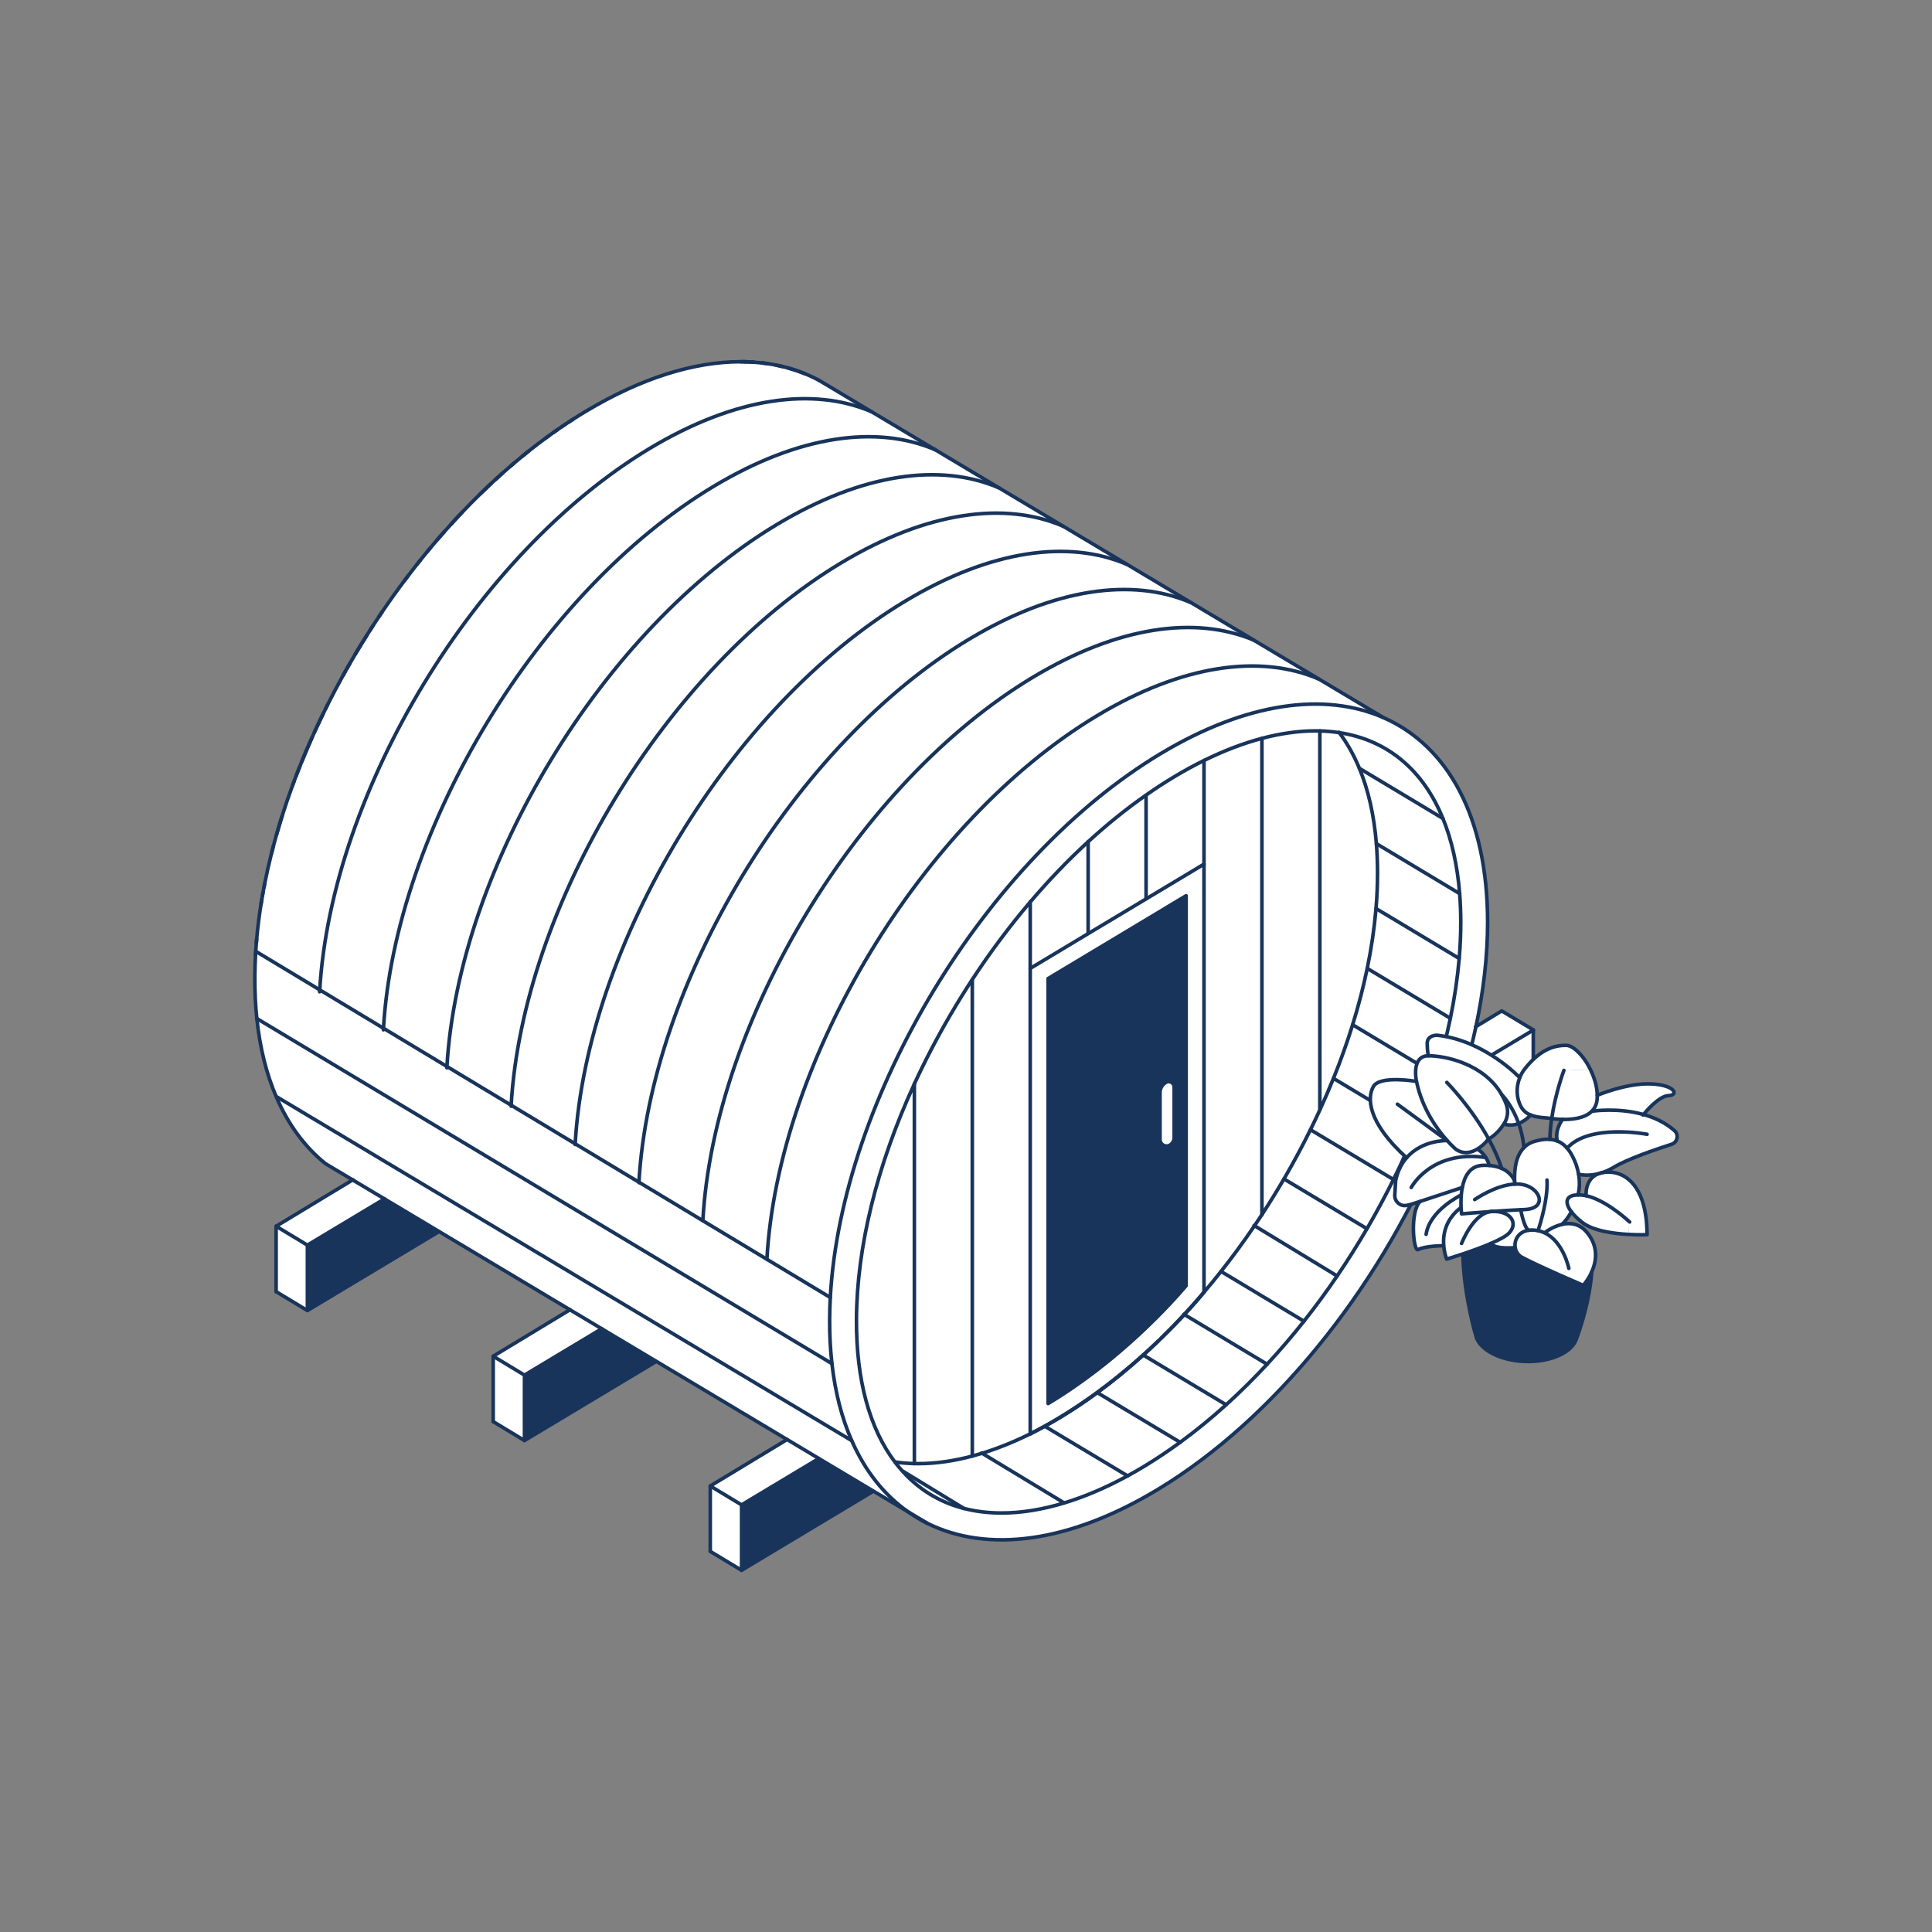 <svg viewBox="0 0 1080 1080" xmlns="http://www.w3.org/2000/svg" id="Layer_1"><rect x="0" y="0" width="1080" height="1080" fill="#808080" stroke="none"/><defs><style>.cls-1{fill:none;stroke:#18345b;stroke-linecap:round;stroke-linejoin:round;stroke-width:2px;}.cls-2{fill:#fff;}.cls-2,.cls-3{stroke-width:0px;}.cls-3{fill:#18345b;}</style></defs><polygon points="397.05 830.68 397.05 867.24 414.54 877.8 414.54 841.24 397.05 830.68" class="cls-2"></polygon><path d="M397.05,830.68l17.49,10.56,43.19-25.91v-.02c-5.64-3.39-11.58-6.94-17.74-10.62l-42.94,25.99Z" class="cls-2"></path><polygon points="154.35 685.48 154.35 722.04 171.84 732.6 171.84 696.04 154.35 685.48" class="cls-2"></polygon><path d="M154.35,685.48l17.49,10.56,43.09-25.85c-6.87-4.1-12.86-7.68-17.78-10.62l-42.8,25.91Z" class="cls-2"></path><polygon points="275.7 758.14 275.7 794.69 293.19 805.26 293.19 768.7 275.7 758.14" class="cls-2"></polygon><path d="M275.7,758.14l17.49,10.56,43.19-25.92c-5.96-3.57-11.89-7.11-17.77-10.62l-42.91,25.98Z" class="cls-2"></path><path d="M285.74,617.82l-35.9-21.63-35.48-21.38-35.62-21.46-35.78-21.56c-.03.38-.05.76-.07,1.15-.27,4.52-.41,9.01-.43,13.46-.03,8.02.34,15.68,1.11,22.97l321.47,192.89h.01c-.88-7.75-1.32-15.92-1.28-24.5.02-4.12.14-8.27.37-12.45l-35.48-21.38-35.79-21.56-35.7-21.51-35.64-21.47-35.79-21.57Z" class="cls-2"></path><path d="M465.04,762.26l-321.47-192.89c1.72,16.4,5.39,30.96,10.78,43.54l321.75,192.39h.01c-5.47-12.43-9.23-26.82-11.06-43.04h-.01Z" class="cls-2"></path><path d="M197.15,659.57c4.92,2.94,10.91,6.52,17.78,10.62,8.84,5.28,19.13,11.43,30.48,18.21,21.51,12.86,46.82,27.99,73.2,43.76,5.88,3.51,11.81,7.05,17.77,10.62,10.13,6.05,20.33,12.14,30.44,18.18,25.73,15.38,50.93,30.44,73.17,43.73,6.16,3.68,12.1,7.23,17.75,10.62,11.43,6.82,21.72,12.97,30.44,18.18,7.78,4.65,14.31,8.56,19.29,11.53-13.21-9.32-23.88-22.68-31.36-39.73h-.01s-321.75-192.38-321.75-192.38c6.7,15.67,16.05,28.27,27.57,37.56.57.34,6.05,3.62,15.23,9.1Z" class="cls-2"></path><path d="M321.53,639.39l35.64,21.47c6.31-111.47,86.86-244.93,184.6-303.57,47.88-28.73,91.39-34.4,123.95-20.44h.01s-35.66-21.32-35.66-21.32h0c-32.56-13.95-76.08-8.28-123.95,20.45-97.7,58.61-178.21,191.97-184.59,303.41Z" class="cls-2"></path><path d="M285.74,617.82l35.79,21.57c6.38-111.44,86.89-244.8,184.59-303.41,47.87-28.73,91.39-34.4,123.95-20.44h0s-35.8-21.4-35.8-21.4c-32.56-13.96-76.08-8.29-123.95,20.43-97.65,58.59-178.14,191.85-184.58,303.25Z" class="cls-2"></path><path d="M357.17,660.86l35.7,21.51.03-.06c6.21-111.51,86.8-245.11,184.61-303.8,47.51-28.5,90.73-34.31,123.21-20.75l-34.99-20.92h-.01c-32.56-13.95-76.07-8.28-123.95,20.45-97.74,58.64-178.29,192.1-184.6,303.57Z" class="cls-2"></path><path d="M392.9,682.31l-.03.06,35.79,21.56.05-.09c6.21-111.52,86.81-245.12,184.61-303.8,47.88-28.73,91.4-34.4,123.95-20.44l-2.15-1.29-34.4-20.55c-32.48-13.56-75.7-7.75-123.21,20.75-97.81,58.69-178.4,192.29-184.61,303.8Z" class="cls-2"></path><path d="M428.71,703.84l-.05.09,35.48,21.38c6.11-111.56,86.75-245.28,184.62-304,48.15-28.89,91.89-34.46,124.5-20.19h0s-35.99-21.52-35.99-21.52c-32.55-13.96-76.07-8.29-123.95,20.44-97.8,58.68-178.4,192.28-184.61,303.8Z" class="cls-2"></path><path d="M143.28,527.41c-.13,1.46-.23,2.92-.32,4.38l35.78,21.56c6.65-111.29,87.04-244.24,184.54-302.74,47.88-28.72,91.39-34.39,123.95-20.44l-29.5-17.63c-2.06-1.1-4.17-2.11-6.33-3.04-.49-.21-.99-.41-1.48-.61-.28-.12-.57-.23-.86-.34-.1-.05-.21-.09-.32-.12-.53-.22-1.07-.43-1.62-.62-.56-.21-1.12-.41-1.69-.6l-.9-.3c-.45-.16-.91-.3-1.38-.44-.27-.09-.54-.17-.81-.25-.61-.19-1.23-.37-1.85-.54-.86-.24-1.73-.47-2.6-.68-.6-.15-1.21-.29-1.83-.43-.09-.02-.18-.04-.28-.06-.62-.14-1.24-.27-1.87-.39-1.66-.34-3.34-.63-5.04-.87-.51-.08-1.02-.14-1.54-.21-.12-.02-.24-.03-.37-.04-.35-.05-.71-.09-1.07-.13-1.52-.18-3.07-.32-4.62-.42-.72-.05-1.45-.09-2.18-.12-.82-.04-1.65-.07-2.48-.09h-.09c-.81-.02-1.64-.03-2.46-.03-25.77-.01-55.25,8.92-86.61,27.73-2.38,1.43-4.75,2.9-7.11,4.42-.78.5-1.57,1.01-2.35,1.53-.64.42-1.28.84-1.92,1.27-.75.5-1.5,1.01-2.25,1.52s-1.5,1.02-2.25,1.55c-.69.47-1.37.95-2.05,1.44-.81.56-1.61,1.14-2.42,1.73-.59.42-1.18.85-1.76,1.28-3.2,2.34-6.37,4.76-9.52,7.26-.65.52-1.3,1.04-1.95,1.57-.63.5-1.25,1-1.87,1.51-1.55,1.27-3.09,2.55-4.63,3.86l-2.01,1.71c-1.47,1.27-2.94,2.55-4.4,3.86-.71.63-1.42,1.26-2.12,1.9-.71.64-1.41,1.28-2.11,1.92s-1.4,1.29-2.1,1.95c-.7.65-1.4,1.3-2.09,1.96-1.38,1.31-2.76,2.64-4.13,3.97-3.45,3.37-6.85,6.82-10.19,10.34-.67.7-1.34,1.41-2,2.12-.67.71-1.33,1.42-1.99,2.14s-1.32,1.43-1.98,2.16c-1.32,1.44-2.63,2.9-3.93,4.37-.64.73-1.29,1.47-1.93,2.2-.65.74-1.29,1.48-1.93,2.23-1.29,1.49-2.56,2.99-3.82,4.5l-1.77,2.13c-1.3,1.58-2.6,3.16-3.88,4.76-.61.76-1.22,1.53-1.83,2.3-1.69,2.14-3.37,4.3-5.02,6.47-.63.82-1.25,1.65-1.87,2.47-4.34,5.77-8.55,11.67-12.62,17.67l-1.74,2.58c-1.15,1.72-2.3,3.45-3.42,5.19-.57.87-1.13,1.75-1.69,2.62s-1.12,1.75-1.67,2.63c-1.11,1.75-2.2,3.51-3.29,5.28-.54.89-1.08,1.77-1.61,2.66-.54.89-1.07,1.78-1.6,2.67-1.06,1.78-2.11,3.57-3.14,5.37-.52.9-1.03,1.8-1.54,2.7-.28.49-.56.98-.84,1.48-.44.78-.88,1.56-1.31,2.34-3,5.42-5.89,10.89-8.67,16.4-.35.71-.71,1.42-1.06,2.14-.46.91-.91,1.83-1.35,2.74-.83,1.7-1.64,3.4-2.45,5.11-.04.08-.07.15-.11.23-.83,1.77-1.65,3.54-2.46,5.31-.41.9-.81,1.8-1.21,2.7-.41.9-.8,1.8-1.2,2.7-.04.08-.07.16-.11.24-.75,1.72-1.49,3.44-2.22,5.17-.07.15-.13.3-.19.44-.69,1.66-1.38,3.32-2.06,4.98-.37.9-.74,1.81-1.09,2.72-.36.9-.72,1.81-1.08,2.72-.34.89-.69,1.78-1.03,2.68-.36.92-.71,1.84-1.05,2.76-.34.91-.67,1.82-1.01,2.73-2.05,5.57-3.95,11.16-5.71,16.75-.25.78-.5,1.57-.74,2.36-.28.91-.56,1.82-.83,2.73-.55,1.82-1.08,3.64-1.6,5.46-.6,2.09-1.17,4.17-1.72,6.26-.36,1.36-.71,2.72-1.05,4.07-1.43,5.64-2.7,11.26-3.8,16.86-.15.75-.3,1.5-.44,2.25-.2,1.04-.4,2.09-.58,3.14-.11.58-.21,1.16-.31,1.73-.1.56-.2,1.13-.29,1.7-.16.93-.31,1.86-.46,2.79-1.05,6.56-1.86,13.08-2.43,19.53-.08.83-.15,1.65-.21,2.48Z" class="cls-2"></path><path d="M178.74,553.35l35.62,21.46c6.57-111.34,87-244.41,184.56-302.94,47.77-28.67,91.2-34.38,123.74-20.53l-35.43-21.17c-32.56-13.95-76.07-8.28-123.95,20.44-97.5,58.5-177.89,191.45-184.54,302.74Z" class="cls-2"></path><path d="M214.36,574.81l35.48,21.38c6.52-111.36,86.97-244.52,184.57-303.07,47.87-28.72,91.39-34.39,123.95-20.44l-35.7-21.34c-32.54-13.85-75.97-8.14-123.74,20.53-97.56,58.53-177.99,191.6-184.56,302.94Z" class="cls-2"></path><path d="M249.84,596.19l35.9,21.63c6.44-111.4,86.93-244.66,184.58-303.25,47.87-28.72,91.39-34.39,123.95-20.43l-35.91-21.46c-32.56-13.95-76.08-8.28-123.95,20.44-97.6,58.55-178.05,191.71-184.57,303.07Z" class="cls-2"></path><path d="M511.14,818.15c-3.58-.08-7.07-.36-10.45-.85l-.27.2c1.38,1.81,2.82,3.54,4.33,5.18l.17-.15,33.92,20.7c6.57,1.69,13.61,2.54,21.08,2.54h.01c10.99,0,22.73-1.9,34.96-5.61l-45.9-27.78c-1.84.56-3.66,1.09-5.47,1.57-10.49,2.8-20.6,4.23-30.12,4.23h-.01c-.75,0-1.5-.01-2.25-.03Z" class="cls-2"></path><path d="M504.92,822.53l-.17.15c.73.82,1.49,1.61,2.26,2.39,8.91,8.95,19.56,15.02,31.83,18.16l-33.92-20.7Z" class="cls-2"></path><path d="M548.99,812.38l45.9,27.78c11.46-3.47,23.35-8.54,35.43-15.13l-46.14-27.66-.06-.11c-2.66,1.46-5.32,2.84-7.96,4.15-.09.04-.17.09-.26.13-9.14,4.51-18.15,8.14-26.91,10.84Z" class="cls-2"></path><path d="M584.12,797.26l.06.11,46.14,27.66c3.26-1.77,6.52-3.66,9.8-5.65,6.59-4.01,13.13-8.39,19.6-13.13l-46.28-27.72-.02-.03c-6.54,4.8-13.16,9.23-19.83,13.29-3.17,1.92-6.32,3.75-9.47,5.47Z" class="cls-2"></path><path d="M613.42,778.5l.02.03,46.28,27.72c8.72-6.37,17.31-13.39,25.7-20.98l-46.31-27.79c-8.39,7.6-16.97,14.63-25.69,21.02Z" class="cls-2"></path><path d="M639.11,757.48l46.31,27.79c7.81-7.07,15.46-14.64,22.9-22.66l-46.24-27.76c-3.54,3.81-7.87,8.29-12.93,13.18-.5.49-1.02.98-1.54,1.48-2.81,2.73-5.64,5.38-8.5,7.97Z" class="cls-2"></path><path d="M662.08,734.85l46.24,27.76c7.07-7.62,13.95-15.65,20.6-24.05l-46.36-27.82c-3.12,3.95-6.29,7.83-9.52,11.61,0,0-.04.05-.12.14-.69.86-4.46,5.51-10.84,12.36Z" class="cls-2"></path><path d="M682.56,710.74l46.36,27.82c6.41-8.1,12.61-16.54,18.55-25.28l-46.2-28.08c-5.99,8.83-12.24,17.36-18.71,25.54Z" class="cls-2"></path><path d="M701.27,685.2l46.2,28.08c5.81-8.53,11.37-17.34,16.66-26.41l-46.39-27.83c-3.96,6.79-8.07,13.44-12.32,19.94h0c-1.37,2.09-2.75,4.17-4.15,6.22Z" class="cls-2"></path><path d="M718.34,658.01c-.2.34-.4.69-.6,1.03l46.39,27.83c.25-.42.5-.84.74-1.26,5.04-8.7,9.74-17.46,14.08-26.25l-46.4-27.84c-4.38,8.87-9.12,17.71-14.21,26.49Z" class="cls-2"></path><path d="M732.55,631.52l46.4,27.84h.01c4.73-9.57,9.04-19.16,12.91-28.74l-.43-.17-46.02-27.61h-.01c-2.35,5.81-4.85,11.63-7.51,17.44-1.72,3.75-3.51,7.5-5.35,11.24Z" class="cls-2"></path><path d="M745.41,602.84h.01l46.02,27.61.43.17c4.05-10.01,7.62-19.99,10.7-29.9l-46.44-27.87c-3.09,9.94-6.66,19.96-10.72,29.99Z" class="cls-2"></path><path d="M764.29,541.35c-2.15,10.37-4.87,20.89-8.16,31.5l46.44,27.87c3.3-10.61,6.04-21.12,8.19-31.49l-46.47-27.88Z" class="cls-2"></path><path d="M478.77,737.83c-.14,33.55,7.31,60.84,21.65,79.67l.27-.2c3.38.49,6.87.77,10.45.85v-212.24c-20.88,45.4-32.21,91.12-32.37,131.92Z" class="cls-2"></path><path d="M511.14,605.91v212.24c.75.02,1.5.03,2.25.03h.01c9.52,0,19.63-1.43,30.12-4.23v-266.32l-.04-.03c-4.19,6.4-8.25,12.96-12.17,19.65-7.48,12.78-14.21,25.71-20.17,38.66Z" class="cls-2"></path><path d="M548.99,812.38c8.76-2.7,17.77-6.33,26.91-10.84h0v-297.31c-11.46,13.44-22.32,27.96-32.42,43.37l.04.03v266.32c1.81-.48,3.63-1.01,5.47-1.57Z" class="cls-2"></path><path d="M575.9,504.23v37.11l32.5-19.5-.12-.2v-51.11c-11.19,10.25-22.03,21.53-32.38,33.7Z" class="cls-2"></path><path d="M608.28,470.53v51.11l.12.2,32.27-19.36v-.02s-.01-57.67-.01-57.67l-.16-.23c-10.97,7.67-21.75,16.37-32.22,25.97Z" class="cls-2"></path><path d="M640.5,444.56l.16.23v57.69s32.38-19.42,32.38-19.42v-57.94c-5.48,2.69-11.01,5.71-16.57,9.05-5.36,3.22-10.69,6.68-15.97,10.39Z" class="cls-2"></path><path d="M648.46,610.83v26.13c0,2.14,1.76,3.67,3.67,3.67.63,0,1.28-.17,1.88-.53,1.46-.87,2.35-2.45,2.35-4.16v-28.24c0-1.8-1.47-3.07-3.07-3.07-.52,0-1.06.13-1.57.44-2.02,1.21-3.26,3.4-3.26,5.76Z" class="cls-2"></path><path d="M661.99,734.8c3.7-3.99,7.35-8.1,10.93-12.31.08-.09.12-.14.12-.14v-239.29l-32.37,19.42-32.27,19.36-32.5,19.5v260.19c.09-.03.17-.08.26-.12,24.93-12.67,46.48-29.26,62.89-43.97,3.04-2.72,5.89-5.38,8.56-7.93.52-.5,1.04-.99,1.54-1.48,4.35-4.27,8.63-8.68,12.84-13.23ZM585.9,784.59v-237.58l77.14-46.29v218.02c-7.94,9.35-37.11,41.89-77.14,65.85Z" class="cls-2"></path><path d="M701.27,685.2c1.4-2.05,2.78-4.13,4.15-6.21h0v-266.24c-10.47,2.78-21.33,6.92-32.38,12.37v297.23c3.23-3.78,6.4-7.66,9.52-11.61,6.47-8.18,12.72-16.71,18.71-25.54Z" class="cls-2"></path><path d="M705.42,412.75v266.23c4.25-6.5,8.36-13.15,12.32-19.94.2-.34.4-.69.6-1.03,5.09-8.78,9.83-17.62,14.21-26.49,1.84-3.74,3.63-7.49,5.35-11.24l-.1-.04v-211.64c-.81-.02-1.63-.03-2.45-.03-9.46,0-19.51,1.41-29.93,4.18Z" class="cls-2"></path><path d="M737.8,408.6v211.64l.1.04c2.66-5.81,5.16-11.63,7.51-17.44,4.06-10.03,7.63-20.05,10.72-29.99,3.29-10.61,6.01-21.13,8.16-31.5,2.35-11.37,3.99-22.56,4.91-33.46.56-6.74.85-13.38.85-19.89,0-5.66-.22-11.12-.65-16.39-1.29-15.95-4.51-30.07-9.51-42.12-3.08-7.45-6.84-14.11-11.24-19.94-3.5-.54-7.12-.85-10.85-.95Z" class="cls-2"></path><path d="M748.65,409.55c4.4,5.83,8.16,12.49,11.24,19.94l46.7,28.02c-11.07-27.08-31-43.88-57.94-47.96Z" class="cls-2"></path><path d="M806.59,457.51l-46.7-28.02c5,12.05,8.22,26.17,9.51,42.12h0l46.55,27.93c-1.26-15.9-4.43-29.98-9.37-42.03Z" class="cls-2"></path><path d="M769.2,507.89l46.5,27.9c.59-6.85.88-13.59.88-20.19,0-5.54-.21-10.9-.62-16.06l-46.55-27.93h0c.43,5.27.65,10.73.65,16.39,0,6.51-.29,13.15-.85,19.89Z" class="cls-2"></path><path d="M764.29,541.35l46.47,27.88c2.36-11.36,4.01-22.54,4.94-33.44l-46.5-27.9c-.92,10.9-2.56,22.09-4.91,33.46Z" class="cls-2"></path><path d="M857.12,575.81l.08-.05-17.74-10.64-14.4,8.75c-1.77,8.29-3.88,16.62-6.32,24.97l38.38-23.03Z" class="cls-2"></path><path d="M802.19,644.73l54.93-32.62v-36.3l-38.38,23.03c-4.47,15.32-10.03,30.69-16.55,45.89Z" class="cls-2"></path><path d="M171.84,696.04v36.56l73.52-44.12.05-.08c-11.35-6.78-21.64-12.93-30.48-18.21l-43.09,25.85Z" class="cls-3"></path><path d="M293.19,768.7v36.56l73.52-44.12.11-.18c-10.11-6.04-20.31-12.13-30.44-18.18l-43.19,25.92Z" class="cls-3"></path><path d="M414.54,841.24v36.56l73.53-44.12.11-.19c-8.72-5.21-19.01-11.36-30.44-18.18v.02s-43.2,25.91-43.2,25.91Z" class="cls-3"></path><path d="M825.06,573.87c4.25-19.88,6.52-39.47,6.52-58.27,0-59.08-22.42-98.79-58.32-114.48-32.61-14.27-76.35-8.7-124.5,20.19-97.87,58.72-178.51,192.44-184.62,304-.23,4.18-.35,8.33-.37,12.45-.04,8.58.4,16.75,1.28,24.5,1.83,16.22,5.59,30.61,11.06,43.03,7.48,17.05,18.15,30.41,31.36,39.73,6.25,3.73,10.05,6,10.79,6.45.09.05.14.08.14.08,33.26,16.49,79.01,11.36,129.51-19.35,64.76-39.38,121.58-111.25,154.28-187.47,6.52-15.2,12.08-30.57,16.55-45.89,2.44-8.35,4.55-16.68,6.32-24.97ZM737.8,408.6c3.73.1,7.35.41,10.85.95,26.94,4.08,46.87,20.88,57.94,47.96,4.94,12.05,8.11,26.13,9.37,42.03.41,5.16.62,10.52.62,16.06,0,6.6-.29,13.34-.88,20.19-.93,10.9-2.58,22.08-4.94,33.44-2.15,10.37-4.89,20.88-8.19,31.49-3.08,9.91-6.65,19.89-10.7,29.9-3.87,9.58-8.18,19.17-12.91,28.74h-.01c-4.34,8.79-9.04,17.55-14.08,26.25-.24.42-.49.84-.74,1.26-5.29,9.07-10.85,17.88-16.66,26.41-5.94,8.74-12.14,17.18-18.55,25.28-6.65,8.4-13.53,16.43-20.6,24.05-7.44,8.02-15.09,15.59-22.9,22.66-8.39,7.59-16.98,14.61-25.7,20.98-6.47,4.74-13.01,9.12-19.6,13.13-3.28,1.99-6.54,3.88-9.8,5.65-12.08,6.59-23.97,11.66-35.43,15.13-12.23,3.71-23.97,5.61-34.96,5.61h-.01c-7.47,0-14.51-.85-21.08-2.54-12.27-3.14-22.92-9.21-31.83-18.16-.77-.78-1.53-1.57-2.26-2.39-1.51-1.64-2.95-3.37-4.33-5.18-14.34-18.83-21.79-46.12-21.65-79.67.16-40.8,11.49-86.52,32.37-131.92,5.96-12.95,12.69-25.88,20.17-38.66,3.92-6.69,7.98-13.25,12.17-19.65,10.1-15.41,20.96-29.93,32.42-43.37,10.35-12.17,21.19-23.45,32.38-33.7,10.47-9.6,21.25-18.3,32.22-25.97,5.28-3.71,10.61-7.17,15.97-10.39,5.56-3.34,11.09-6.36,16.57-9.05,11.05-5.45,21.91-9.59,32.38-12.37,10.42-2.77,20.47-4.18,29.93-4.18.82,0,1.64.01,2.45.03Z" class="cls-2"></path><path d="M585.9,547.01v237.58c40.03-23.96,69.2-56.5,77.14-65.85v-218.02l-77.14,46.29ZM648.46,636.96v-26.13c0-2.36,1.24-4.55,3.26-5.76.51-.31,1.05-.44,1.57-.44,1.6,0,3.07,1.27,3.07,3.07v28.24c0,1.71-.89,3.29-2.35,4.16-.6.36-1.25.53-1.88.53-1.91,0-3.67-1.53-3.67-3.67Z" class="cls-3"></path><path d="M518.4,851.55c33.26,16.49,79.01,11.36,129.51-19.35,64.76-39.38,121.58-111.25,154.28-187.47,6.52-15.2,12.08-30.57,16.55-45.89,2.44-8.35,4.55-16.68,6.32-24.97,4.25-19.88,6.52-39.47,6.52-58.27,0-59.08-22.42-98.79-58.32-114.48-32.61-14.27-76.35-8.7-124.5,20.19-97.87,58.72-178.51,192.44-184.62,304-.23,4.18-.35,8.33-.37,12.45-.04,8.58.4,16.75,1.28,24.5,1.83,16.22,5.59,30.61,11.06,43.03,7.48,17.05,18.15,30.41,31.36,39.73,3.43,2.43,7.03,4.58,10.79,6.45" class="cls-1"></path><path d="M737.27,379.6c-32.55-13.96-76.07-8.29-123.95,20.44-97.8,58.68-178.4,192.28-184.61,303.8" class="cls-1"></path><path d="M700.72,357.76c-32.48-13.56-75.7-7.75-123.21,20.75-97.81,58.69-178.4,192.29-184.61,303.8" class="cls-1"></path><path d="M665.72,336.85c-32.56-13.96-76.07-8.29-123.95,20.44-97.74,58.64-178.29,192.1-184.6,303.57,0,.07-.01.15-.01.22" class="cls-1"></path><path d="M630.07,315.54c-32.56-13.96-76.08-8.29-123.95,20.44-97.7,58.61-178.21,191.97-184.59,303.41-.01.13-.01.26-.02.39" class="cls-1"></path><path d="M594.27,294.14c-32.56-13.96-76.08-8.29-123.95,20.43-97.65,58.59-178.14,191.85-184.58,303.25,0,.18-.02.37-.03.55" class="cls-1"></path><path d="M558.36,272.68c-32.56-13.95-76.08-8.28-123.95,20.44-97.6,58.55-178.05,191.71-184.57,303.07-.01.24-.03.49-.04.73" class="cls-1"></path><path d="M522.87,251.43l-.21-.09c-32.54-13.85-75.97-8.14-123.74,20.53-97.56,58.53-177.99,191.6-184.56,302.94-.02.29-.03.57-.05.86" class="cls-1"></path><path d="M487.23,230.17c-32.56-13.95-76.07-8.28-123.95,20.44-97.5,58.5-177.89,191.45-184.54,302.74-.03.35-.05.71-.07,1.06" class="cls-1"></path><path d="M142.89,532.94c-.02.27-.04.53-.05.8" class="cls-1"></path><path d="M143.49,524.93c-.08.83-.15,1.66-.21,2.48" class="cls-1"></path><path d="M146.38,502.61c-.16.93-.31,1.86-.46,2.79" class="cls-1"></path><path d="M146.98,499.18c-.11.58-.21,1.16-.31,1.73" class="cls-1"></path><path d="M148,493.79c-.15.75-.3,1.5-.44,2.25" class="cls-1"></path><path d="M152.85,472.86c-.36,1.36-.71,2.72-1.05,4.07" class="cls-1"></path><path d="M157.74,456.05c-.25.78-.5,1.57-.74,2.36-.28.91-.56,1.82-.83,2.73-.55,1.82-1.08,3.64-1.6,5.46" class="cls-1"></path><path d="M164.46,436.57c-.34.91-.67,1.82-1.01,2.73" class="cls-1"></path><path d="M167.62,428.41c-.36.9-.72,1.81-1.08,2.72-.34.89-.69,1.78-1.03,2.68" class="cls-1"></path><path d="M170.77,420.71c-.69,1.66-1.38,3.32-2.06,4.98" class="cls-1"></path><path d="M173.18,415.1c-.75,1.72-1.49,3.44-2.22,5.17" class="cls-1"></path><path d="M174.49,412.16c-.41.9-.8,1.8-1.2,2.7" class="cls-1"></path><path d="M178.16,404.15c-.83,1.77-1.65,3.54-2.46,5.31" class="cls-1"></path><path d="M180.72,398.81c-.83,1.7-1.64,3.4-2.45,5.11" class="cls-1"></path><path d="M183.13,393.93c-.35.71-.71,1.42-1.06,2.14" class="cls-1"></path><path d="M193.11,375.19c-.44.78-.88,1.56-1.31,2.34" class="cls-1"></path><path d="M195.49,371.01c-.52.9-1.04,1.8-1.54,2.7" class="cls-1"></path><path d="M205.13,355.03c-1.11,1.75-2.21,3.51-3.29,5.28-.54.89-1.08,1.77-1.61,2.66-.54.89-1.07,1.77-1.6,2.67" class="cls-1"></path><path d="M208.49,349.78c-.57.87-1.14,1.74-1.69,2.62" class="cls-1"></path><path d="M213.65,342.01c-.59.86-1.17,1.72-1.74,2.58" class="cls-1"></path><path d="M228.14,321.87c-.63.82-1.25,1.65-1.87,2.47" class="cls-1"></path><path d="M234.99,313.1c-.61.76-1.22,1.53-1.83,2.3" class="cls-1"></path><path d="M240.64,306.21l-1.77,2.13" class="cls-1"></path><path d="M248.32,297.28c-.64.73-1.29,1.47-1.93,2.2-.65.74-1.29,1.48-1.93,2.23" class="cls-1"></path><path d="M258.22,286.49c-.67.7-1.34,1.41-2,2.12-.67.71-1.33,1.42-1.99,2.14s-1.32,1.43-1.98,2.16" class="cls-1"></path><path d="M274.63,270.22c-.7.65-1.4,1.3-2.09,1.96-1.38,1.31-2.76,2.64-4.13,3.97" class="cls-1"></path><path d="M280.96,264.45c-.71.63-1.42,1.26-2.12,1.9-.71.64-1.41,1.28-2.11,1.92" class="cls-1"></path><path d="M287.37,258.88l-2.01,1.71" class="cls-1"></path><path d="M295.82,251.94c-.65.52-1.3,1.04-1.95,1.57-.63.5-1.25,1-1.87,1.51" class="cls-1"></path><path d="M307.1,243.4c-.59.42-1.18.85-1.76,1.28" class="cls-1"></path><path d="M311.57,240.23c-.69.47-1.37.95-2.05,1.44" class="cls-1"></path><path d="M316.07,237.16c-.75.5-1.5,1.01-2.25,1.52" class="cls-1"></path><path d="M320.34,234.36c-.78.5-1.57,1.01-2.35,1.53" class="cls-1"></path><path d="M416.52,202.24c-.81-.02-1.64-.03-2.46-.03" class="cls-1"></path><path d="M421.27,202.45c-.72-.05-1.45-.09-2.18-.12-.82-.04-1.65-.07-2.48-.09" class="cls-1"></path><path d="M426.96,203c-.35-.05-.71-.09-1.07-.13" class="cls-1"></path><path d="M428.87,203.25c-.51-.08-1.02-.14-1.54-.21" class="cls-1"></path><path d="M435.78,204.51c-.62-.14-1.24-.27-1.87-.39" class="cls-1"></path><path d="M437.89,205c-.6-.15-1.21-.29-1.83-.43" class="cls-1"></path><path d="M442.34,206.22c-.61-.19-1.23-.37-1.85-.54" class="cls-1"></path><path d="M444.53,206.91c-.45-.16-.91-.3-1.38-.44" class="cls-1"></path><path d="M448.74,208.43c-.53-.22-1.07-.43-1.62-.62-.56-.21-1.12-.41-1.69-.6" class="cls-1"></path><path d="M449.92,208.89c-.29-.12-.57-.24-.86-.34" class="cls-1"></path><path d="M778.95,659.36c-4.34,8.79-9.04,17.55-14.08,26.25-.24.42-.49.84-.74,1.26-5.29,9.07-10.85,17.88-16.66,26.41-5.94,8.74-12.14,17.18-18.55,25.28-6.65,8.4-13.53,16.43-20.6,24.05-7.44,8.02-15.09,15.59-22.9,22.66-8.39,7.59-16.98,14.61-25.7,20.98-6.47,4.74-13.01,9.12-19.6,13.13-3.28,1.99-6.54,3.88-9.8,5.65-12.08,6.59-23.97,11.66-35.43,15.13-12.23,3.71-23.97,5.61-34.96,5.61h-.01c-7.47,0-14.51-.85-21.08-2.54-12.27-3.14-22.92-9.21-31.83-18.16-.77-.78-1.53-1.57-2.26-2.39-1.51-1.64-2.95-3.37-4.33-5.18-14.34-18.83-21.79-46.12-21.65-79.67.16-40.8,11.49-86.52,32.37-131.92,5.96-12.95,12.69-25.88,20.17-38.66,3.92-6.69,7.98-13.25,12.17-19.65,10.1-15.41,20.96-29.93,32.42-43.37,10.35-12.17,21.19-23.45,32.38-33.7,10.47-9.6,21.25-18.3,32.22-25.97,5.28-3.71,10.61-7.17,15.97-10.39,5.56-3.34,11.09-6.36,16.57-9.05,11.05-5.45,21.91-9.59,32.38-12.37,10.42-2.77,20.47-4.18,29.93-4.18.82,0,1.64.01,2.45.03,3.73.1,7.35.41,10.85.95,26.94,4.08,46.87,20.88,57.94,47.96,4.94,12.05,8.11,26.13,9.37,42.03.41,5.16.62,10.52.62,16.06,0,6.6-.29,13.34-.88,20.19-.93,10.9-2.58,22.08-4.94,33.44-2.15,10.37-4.89,20.88-8.19,31.49-3.08,9.91-6.65,19.89-10.7,29.9-3.87,9.58-8.18,19.17-12.91,28.74" class="cls-1"></path><path d="M575.9,801.54c-9.14,4.51-18.15,8.14-26.91,10.84-1.84.56-3.66,1.09-5.47,1.57-10.49,2.8-20.6,4.23-30.12,4.23h-.01c-.75,0-1.5-.01-2.25-.03-3.58-.08-7.07-.36-10.45-.85" class="cls-1"></path><path d="M647.61,749.51c-2.81,2.73-5.64,5.38-8.5,7.97-8.39,7.6-16.97,14.63-25.69,21.02-6.54,4.8-13.16,9.23-19.83,13.29-3.17,1.92-6.32,3.75-9.47,5.47-2.66,1.46-5.32,2.84-7.96,4.15-.09.04-.17.09-.26.12" class="cls-1"></path><path d="M672.92,722.49c-3.58,4.21-7.23,8.32-10.93,12.31-4.21,4.55-8.49,8.96-12.84,13.23" class="cls-1"></path><path d="M705.42,678.99c-1.37,2.08-2.75,4.16-4.15,6.21-5.99,8.83-12.24,17.36-18.71,25.54-3.12,3.95-6.29,7.83-9.52,11.61" class="cls-1"></path><path d="M748.51,409.36c.05.06.09.12.14.19,4.4,5.83,8.16,12.49,11.24,19.94,5,12.05,8.22,26.17,9.51,42.12.43,5.27.65,10.73.65,16.39,0,6.51-.29,13.15-.85,19.89-.92,10.9-2.56,22.09-4.91,33.46-2.15,10.37-4.87,20.89-8.16,31.5-3.09,9.94-6.66,19.96-10.72,29.99-2.35,5.81-4.85,11.63-7.51,17.44-1.72,3.75-3.51,7.5-5.35,11.24-4.38,8.87-9.12,17.71-14.21,26.49-.2.34-.4.69-.6,1.03-3.96,6.79-8.07,13.44-12.32,19.94" class="cls-1"></path><path d="M457.73,212.54c-2.06-1.1-4.17-2.11-6.33-3.04-.49-.21-.99-.41-1.48-.61-.28-.12-.57-.23-.86-.34-.1-.05-.21-.09-.32-.12-.54-.22-1.08-.42-1.62-.62-.56-.21-1.12-.41-1.69-.6l-.9-.3c-.46-.16-.92-.3-1.38-.44-.27-.09-.54-.17-.81-.25-.61-.19-1.23-.37-1.85-.54-.86-.24-1.73-.47-2.6-.68-.61-.15-1.22-.29-1.83-.43-.09-.02-.18-.04-.28-.06-.62-.14-1.24-.27-1.87-.39-1.66-.34-3.34-.63-5.04-.87-.51-.07-1.02-.14-1.54-.21-.12-.02-.24-.03-.37-.04-.35-.05-.71-.09-1.07-.13-1.52-.18-3.07-.32-4.62-.42-.73-.05-1.45-.09-2.18-.12-.82-.04-1.65-.07-2.48-.09h-.09c-.82-.02-1.64-.03-2.46-.03-25.77-.01-55.25,8.92-86.61,27.73-2.38,1.43-4.75,2.9-7.11,4.42-.78.5-1.57,1.01-2.35,1.53-.64.42-1.28.84-1.92,1.27-.75.5-1.5,1.01-2.25,1.52s-1.5,1.02-2.25,1.55c-.69.47-1.37.95-2.05,1.44-.81.56-1.61,1.14-2.42,1.73-.59.42-1.17.85-1.76,1.28-3.2,2.34-6.37,4.76-9.52,7.26-.65.52-1.3,1.04-1.95,1.57-.63.5-1.25,1-1.87,1.51-1.55,1.27-3.09,2.55-4.63,3.86-.67.56-1.34,1.13-2.01,1.71-1.47,1.27-2.94,2.55-4.4,3.86-.71.62-1.41,1.26-2.12,1.9-.7.63-1.41,1.27-2.11,1.92-.7.64-1.4,1.29-2.1,1.95-.7.64-1.39,1.3-2.09,1.96-1.38,1.31-2.76,2.63-4.13,3.97-3.45,3.37-6.85,6.82-10.19,10.34-.68.71-1.34,1.41-2,2.12-.67.71-1.34,1.42-1.99,2.14-.67.72-1.33,1.44-1.98,2.16-1.32,1.44-2.63,2.9-3.93,4.37-.65.73-1.29,1.47-1.93,2.2-.65.74-1.29,1.49-1.93,2.23-1.29,1.49-2.56,2.99-3.82,4.5l-1.77,2.13c-1.3,1.58-2.6,3.16-3.88,4.76-.61.77-1.22,1.53-1.83,2.3-1.69,2.14-3.37,4.3-5.02,6.47-.63.82-1.25,1.65-1.87,2.47-4.34,5.77-8.55,11.67-12.62,17.67l-1.74,2.58c-1.15,1.72-2.3,3.45-3.42,5.19-.57.87-1.13,1.75-1.69,2.62s-1.12,1.75-1.67,2.63c-1.11,1.75-2.2,3.51-3.29,5.28-.54.89-1.08,1.77-1.61,2.66-.54.89-1.07,1.78-1.6,2.67-1.06,1.78-2.11,3.57-3.14,5.37-.52.9-1.03,1.8-1.54,2.7-.28.49-.56.98-.84,1.48-.44.78-.88,1.56-1.31,2.34-3,5.42-5.89,10.89-8.67,16.4-.35.72-.71,1.43-1.06,2.14-.46.91-.91,1.83-1.35,2.74-.83,1.7-1.65,3.4-2.45,5.11-.04.08-.07.15-.11.23-.83,1.77-1.65,3.54-2.46,5.31-.41.9-.81,1.8-1.21,2.7-.41.9-.81,1.8-1.2,2.7-.04.08-.07.16-.11.24-.76,1.72-1.5,3.45-2.22,5.17-.07.15-.13.3-.19.44-.7,1.66-1.39,3.32-2.06,4.98-.37.9-.74,1.81-1.09,2.72-.37.9-.73,1.81-1.08,2.72-.35.89-.7,1.79-1.03,2.68-.36.92-.71,1.84-1.05,2.76-.34.91-.68,1.82-1.01,2.73-2.05,5.57-3.95,11.16-5.71,16.75-.26.79-.51,1.58-.74,2.36-.29.91-.57,1.82-.83,2.73-.56,1.82-1.09,3.64-1.6,5.46-.6,2.09-1.17,4.17-1.72,6.26-.37,1.36-.72,2.71-1.05,4.07-1.43,5.64-2.7,11.26-3.8,16.86-.16.75-.3,1.5-.44,2.25-.2,1.04-.4,2.09-.58,3.14-.11.57-.21,1.15-.31,1.73-.1.56-.2,1.13-.29,1.7-.16.93-.31,1.86-.46,2.79-1.05,6.56-1.86,13.08-2.43,19.53-.08.83-.15,1.65-.21,2.48-.13,1.46-.23,2.92-.32,4.38-.03.38-.05.76-.07,1.15-.27,4.52-.41,9.01-.43,13.46-.03,8.02.34,15.68,1.11,22.97,1.72,16.4,5.39,30.96,10.78,43.54,6.7,15.67,16.05,28.27,27.57,37.56.57.34,6.05,3.62,15.23,9.1,4.92,2.94,10.91,6.52,17.78,10.62,8.84,5.28,19.13,11.43,30.48,18.21,21.51,12.86,46.82,27.99,73.2,43.76,5.88,3.51,11.81,7.05,17.77,10.62,10.13,6.05,20.33,12.14,30.44,18.18,25.73,15.38,50.93,30.44,73.17,43.73,6.16,3.68,12.1,7.23,17.75,10.62,11.43,6.82,21.72,12.97,30.44,18.18,7.78,4.65,14.31,8.56,19.29,11.53,6.25,3.73,10.05,6,10.79,6.45.09.05.14.08.14.08" class="cls-1"></path><polyline points="735.12 378.31 700.72 357.76 665.73 336.84 630.07 315.53 594.27 294.14 558.36 272.68 522.66 251.34 487.23 230.17 457.73 212.54" class="cls-1"></polyline><polyline points="773.26 401.11 737.27 379.6 735.12 378.31" class="cls-1"></polyline><polyline points="142.96 531.79 178.74 553.35 214.36 574.81 249.84 596.19 285.74 617.82 321.53 639.39 357.17 660.86 392.87 682.37 428.66 703.93 464.14 725.31" class="cls-1"></polyline><line y2="547.63" x2="543.52" y1="813.95" x1="543.52" class="cls-1"></line><polyline points="705.42 678.99 705.42 678.98 705.42 412.75" class="cls-1"></polyline><polyline points="575.9 541.34 575.9 504.23 575.9 504.07" class="cls-1"></polyline><path d="M673.04,483.06l-32.37,19.42-32.27,19.36-32.5,19.5v260.19h0c.09-.03.17-.08.26-.12,24.93-12.67,46.48-29.26,62.89-43.97,3.04-2.72,5.89-5.38,8.56-7.93.52-.5,1.04-.99,1.54-1.48,5.06-4.89,9.39-9.37,12.93-13.18,6.38-6.85,10.15-11.5,10.84-12.36.08-.09.12-.14.12-.14" class="cls-1"></path><path d="M585.9,547.01l77.14-46.29v218.02c-7.94,9.35-37.11,41.89-77.14,65.85v-237.58Z" class="cls-1"></path><polyline points="673.04 425.12 673.04 483.06 673.04 722.35" class="cls-1"></polyline><polyline points="737.8 620.24 737.8 408.6 737.8 408.57" class="cls-1"></polyline><polyline points="511.14 818.18 511.14 818.15 511.14 605.91 511.14 605.72" class="cls-1"></polyline><line y2="444.79" x2="640.66" y1="502.46" x1="640.66" class="cls-1"></line><line y2="470.53" x2="608.28" y1="521.64" x1="608.28" class="cls-1"></line><path d="M656.36,607.7v28.24c0,1.71-.89,3.29-2.35,4.16-.6.36-1.25.53-1.88.53-1.91,0-3.67-1.53-3.67-3.67v-26.13c0-2.36,1.24-4.55,3.26-5.76.51-.31,1.05-.44,1.57-.44,1.6,0,3.07,1.27,3.07,3.07Z" class="cls-1"></path><line y2="457.51" x2="806.59" y1="429.49" x1="759.89" class="cls-1"></line><line y2="471.61" x2="769.41" y1="499.54" x1="815.96" class="cls-1"></line><line y2="507.89" x2="769.2" y1="535.79" x1="815.7" class="cls-1"></line><line y2="541.35" x2="764.29" y1="569.23" x1="810.76" class="cls-1"></line><line y2="572.85" x2="756.13" y1="600.72" x1="802.57" class="cls-1"></line><line y2="602.84" x2="745.42" y1="630.45" x1="791.44" class="cls-1"></line><polyline points="778.96 659.36 778.95 659.36 732.55 631.52" class="cls-1"></polyline><line y2="659.04" x2="717.74" y1="686.87" x1="764.13" class="cls-1"></line><polyline points="747.47 713.28 701.27 685.2 701.04 685.06" class="cls-1"></polyline><line y2="710.74" x2="682.56" y1="738.56" x1="728.92" class="cls-1"></line><line y2="762.26" x2="465.04" y1="569.37" x1="143.57" class="cls-1"></line><line y2="612.91" x2="154.35" y1="805.3" x1="476.1" class="cls-1"></line><polyline points="708.33 762.61 708.32 762.61 662.08 734.85 661.99 734.8 661.82 734.7" class="cls-1"></polyline><polyline points="685.42 785.27 639.11 757.48 639.05 757.44" class="cls-1"></polyline><polyline points="659.73 806.26 659.72 806.25 613.44 778.53" class="cls-1"></polyline><polyline points="630.33 825.03 630.32 825.03 584.18 797.37" class="cls-1"></polyline><polyline points="594.89 840.16 548.99 812.38 548.76 812.24" class="cls-1"></polyline><polyline points="538.87 843.25 538.84 843.23 504.92 822.53" class="cls-1"></polyline><polyline points="439.99 804.69 397.05 830.68 414.54 841.24 457.73 815.33" class="cls-1"></polyline><polyline points="397.05 867.24 414.54 877.8 488.07 833.68" class="cls-1"></polyline><line y2="867.24" x2="397.05" y1="830.68" x1="397.05" class="cls-1"></line><line y2="877.8" x2="414.54" y1="841.24" x1="414.54" class="cls-1"></line><polyline points="824.83 574.01 825.06 573.87 839.46 565.12 857.2 575.76 857.12 575.81 818.74 598.84" class="cls-1"></polyline><polyline points="802.19 644.73 857.12 612.11 857.12 575.81 857.12 575.76" class="cls-1"></polyline><polyline points="318.64 732.14 318.61 732.16 275.7 758.14 293.19 768.7 336.38 742.78" class="cls-1"></polyline><polyline points="275.7 794.69 293.19 805.26 366.71 761.14" class="cls-1"></polyline><line y2="794.69" x2="275.7" y1="758.14" x1="275.7" class="cls-1"></line><line y2="805.26" x2="293.19" y1="768.7" x1="293.19" class="cls-1"></line><polyline points="197.29 659.49 197.15 659.57 154.35 685.48 171.84 696.04 214.93 670.19 215.03 670.13" class="cls-1"></polyline><polyline points="154.35 722.04 171.84 732.6 245.36 688.48" class="cls-1"></polyline><line y2="722.04" x2="154.35" y1="685.48" x1="154.35" class="cls-1"></line><line y2="732.6" x2="171.84" y1="696.04" x1="171.84" class="cls-1"></line><path d="M873.13,684.45c-5.44,1.26-9.74,4.69-9.74,4.69,10.57,4.89,13.6,19.89,13.6,19.89l-4.43,4.01c6.81,3.03,12.47,5.47,12.47,5.47,0,0,2.73-2.98,4.76-7.55h0c2.56-5.78,3.99-14.08-2.67-22.04-4.24-5.07-9.49-5.51-13.99-4.48Z" class="cls-2"></path><path d="M854.44,687.73c-5.7.88-8.1,5.58-7.44,9.67.36,2.16,1.57,4.15,3.61,5.31,3.78,2.14,13.72,6.67,21.95,10.34l4.43-4.01s-3.03-15-13.6-19.89c-1.12-.52-2.32-.92-3.61-1.19-2.02-.41-3.8-.46-5.34-.22Z" class="cls-2"></path><path d="M846.74,661.91c-.02-.56-.05-1.11-.06-1.67,0,0-1.44-4.53-7.23-7.1-1.84-.81-4.11-1.43-6.91-1.65-1.21-.09-2.52-.11-3.94-.03-6.96.36-9.96,6.19-11.18,12.35-.8,4.1-.81,8.33-.68,11.21.1,2.15.28,3.54.28,3.54,0,0,7.61-.66,16.66-1.31h.02c5.39-.39,11.28-.78,16.37-1.01.75-.03,1.47-.07,2.17-.09,5.25-.21,7.73-2.22,8.15-4.67.68-3.91-3.93-8.95-10.97-9.53-.89-.07-1.79-.08-2.69-.04Z" class="cls-2"></path><path d="M852.26,676.15c-.7.02-1.43.06-2.17.09,0,0,1.77,9.77,4.35,11.49,1.54-.23,3.32-.18,5.34.22,2.11-6.51,3.35-11.9,4.08-16.16l-3.45-.32c-.41,2.45-2.9,4.46-8.15,4.67Z" class="cls-2"></path><path d="M833.71,677.25c10.09-.67,15.26,5.89,10.09,11.81-1.62,1.86-5.7,4.01-10.51,6.09,3.03,3.45,13.33,2.3,13.71,2.25-.66-4.09,1.73-8.79,7.44-9.67-2.58-1.72-4.35-11.49-4.35-11.49-5.09.23-10.98.62-16.37,1.01Z" class="cls-2"></path><path d="M833.69,677.25c-9.04.65-16.66,1.31-16.66,1.31,0,0-.18-1.39-.28-3.54h-.07c-8.85,6.7-10.12,15.3-9.63,21.35.36,4.4,1.66,7.46,1.66,7.46,0,0,3.81-1.13,8.95-2.85,4.73-1.58,10.59-3.67,15.63-5.84,4.82-2.07,8.89-4.23,10.51-6.09,5.17-5.91,0-12.48-10.09-11.81h-.02Z" class="cls-2"></path><path d="M793.98,671.56c-6,5.45-3.9,28.43-1.24,26.98,3.95-2.16,14.23-2.16,14.23-2.16h.1c-.5-6.06.78-14.66,9.63-21.36h.07c-.13-2.88-.12-7.11.68-11.21-.42.14-14.66,4.87-23.45,7.75Z" class="cls-2"></path><path d="M839.46,611.89c.95,1.66,1.8,3.43,2.51,5.34,1.38,3.68.9,7.77-1.26,11.06,3.03,1.07,5.86.68,8.22-.25-3.77-10.64-9.47-16.15-9.47-16.15Z" class="cls-2"></path><path d="M863.86,671.79c-.73,4.26-1.97,9.65-4.08,16.16,1.29.27,2.5.66,3.61,1.19,0,0,4.3-3.43,9.74-4.69,1.92-1.73,3.75-4.25,5.27-7.06-3.93-5.2-3.19-9.33,3.72-9.41h0c.27-1.1.46-2.16.58-3.16.32-2.79.22-5.6-.25-8.37-.59-3.51-1.76-6.92-3.42-10.07-.84-1.61-1.83-3.17-3.02-4.54-1.15-1.33-2.48-2.5-4.03-3.33-.49-.27-.99-.49-1.51-.68-1.3-.51-2.69-.79-4.1-.9-1.66-.13-3.35-.02-4.98.27-3.56.64-6.91,1.62-9.49,4.31-4.68,4.84-5.39,12.14-5.23,18.74,0,.56.03,1.12.06,1.67.9-.04,1.81-.03,2.69.04,7.04.58,11.65,5.61,10.97,9.53l3.45.32Z" class="cls-2"></path><path d="M808.96,637.58c-5.46-6.09-13.91-17.58-17.15-33.07,0,0-20.24-3.51-24,2.76s-3.35,20.2,18.48,39.93c8.79-10.11,22.67-9.62,22.67-9.62Z" class="cls-2"></path><path d="M830.54,647.04c-1.94-3.08-4.14-4.35-4.14-4.35l-.32-.5c-3.32,2.08-7.71,3.33-12.18.32,0,0-2.05-1.72-4.94-4.93,0,0-13.89-.5-22.67,9.62-2.7,3.12-4.93,7.25-6.11,12.72l-.48,8.12c-.21,3.5,2.86,6.36,6.33,5.82.97-.15,2.05-.4,3.25-.78,1.19-.38,2.83-.9,4.7-1.52,8.8-2.88,23.03-7.61,23.45-7.75,1.21-6.16,4.21-12,11.18-12.35,1.42-.07,2.73-.06,3.94.03-.53-1.78-1.24-3.26-2.01-4.45Z" class="cls-2"></path><path d="M832.18,636.72c3.82-2.2,6.65-5.57,8.53-8.43,2.16-3.29,2.64-7.38,1.26-11.06-.71-1.91-1.56-3.68-2.51-5.34-9.78-17.03-31.11-21.7-40.93-21.7-9.9,0-6.72,14.32-6.72,14.32,3.24,15.49,11.7,26.98,17.15,33.07,2.89,3.22,4.94,4.93,4.94,4.93,4.47,3.01,8.85,1.76,12.18-.32,3.52-2.21,5.85-5.33,5.85-5.33.08-.04.17-.09.24-.14Z" class="cls-2"></path><path d="M797.82,583.3c0,4.78.7,6.9.7,6.9,9.82,0,31.15,4.67,40.93,21.7,0,0,5.7,5.5,9.47,16.15,4.04-1.58,6.71-4.73,6.71-4.73-2.17-.86-4.06-2.27-5.36-4.63-2.74-4.97-2.8-11.06-.75-16.26,0,0-19.54-20.89-46.23-23.72,0,0-5.48-.18-5.48,4.59Z" class="cls-2"></path><path d="M817.66,700.98l.09.27c.61,24.22,7.62,46.63,7.62,46.63,1.04,2.7,3.31,5.31,6.83,7.56,10.65,6.78,28.7,7.59,40.28,1.8,4.52-2.26,7.38-5.19,8.56-8.32,0,0,7.38-18.62,8.75-37.96-2.03,4.57-4.76,7.55-4.76,7.55,0,0-5.65-2.45-12.47-5.47-8.23-3.67-18.17-8.2-21.95-10.34-2.04-1.15-3.25-3.14-3.61-5.31-.38.04-10.69,1.19-13.71-2.25-5.04,2.16-10.89,4.25-15.63,5.84Z" class="cls-3"></path><path d="M849.53,602.42c-2.06,5.2-1.99,11.29.75,16.26,1.29,2.35,3.18,3.76,5.36,4.63,3.59,1.44,7.98,1.45,11.78,1.91,2.12-14.42,6.82-26.86,6.82-26.86l14.79-.51c-1.4-2.85-2.64-4.64-2.64-4.64,0,0-5.65-8.84-10.96-8.84s-13.79,1.24-23.15,13.26c-1.14,1.45-2.05,3.08-2.74,4.81Z" class="cls-2"></path><path d="M867.41,625.21c.38.05.75.1,1.12.16,0,0,2.07.32,5,.37,4.88.12,12.18-.5,16.26-4.54h0c1.56-1.54,2.64-3.57,2.95-6.26.1-.89.14-1.77.13-2.65-.06-5.51-2.08-10.83-3.85-14.45l-14.79.51s-4.7,12.44-6.82,26.86Z" class="cls-2"></path><path d="M918.71,623.01c-14.38-4.02-28.49-1.88-28.92-1.82h0c-4.08,4.05-11.37,4.66-16.26,4.54h0s-4.5,5.35-3.04,12.06h0c.51.2,1.02.42,1.51.69,1.55.84,2.88,2,4.03,3.33,1.19,1.38,2.18,2.93,3.02,4.54,1.66,3.15,2.83,6.57,3.42,10.07,1.94.42,3.91.53,5.79.45,1.8-.08,3.57-.35,5.31-.78.6-.23,1.24-.41,1.95-.56,0,0,.02,0,.03,0,2.29-.75,4.49-1.77,6.57-3.03,7.63-4.61,23.3-9.96,32.3-12.84,3.35-1.08,4.23-5.4,1.58-7.7-5.13-4.49-11.23-7.26-17.28-8.95Z" class="cls-2"></path><path d="M882.13,667.97c-6.91.07-7.65,4.21-3.72,9.41,1.42,1.87,3.43,3.87,5.98,5.88,6.07,4.78,17.53,6.33,25.97,6.78l.4-7.18c-1.88-1.73-13.64-12.22-24.11-14.45-.76-.17-1.52-.28-2.25-.35-.81-.07-1.57-.11-2.25-.09Z" class="cls-2"></path><path d="M910.75,682.86l-.4,7.18c5.94.33,10.38.12,10.38.12-.16-30.67-15.25-36.65-25.19-34.62,0,0-.02,0-.03,0-.65.22-1.29.4-1.95.56-7.84,2.97-6.92,12.3-6.92,12.3,10.47,2.23,22.23,12.72,24.11,14.45Z" class="cls-2"></path><path d="M892.75,614.94c-.31,2.69-1.39,4.72-2.95,6.26.42-.07,14.54-2.21,28.92,1.82,1.38-1.7,8.72-10.39,13.99-10.55,5.83-.17,3.89-6.01-9.91-6.54-13.79-.53-29.91,6.37-29.91,6.37,0,.88-.03,1.77-.13,2.65Z" class="cls-2"></path><path d="M817.75,701.25c.61,24.22,7.62,46.63,7.62,46.63,1.04,2.7,3.31,5.31,6.83,7.56,10.65,6.78,28.7,7.59,40.28,1.8,4.52-2.26,7.38-5.19,8.56-8.32,0,0,7.38-18.62,8.75-37.96" class="cls-1"></path><path d="M791.81,604.51s-3.18-14.33,6.72-14.32c9.82,0,31.15,4.67,40.93,21.7.95,1.66,1.8,3.43,2.51,5.34,1.38,3.68.9,7.77-1.26,11.06-1.88,2.86-4.71,6.23-8.53,8.43-.07.05-.16.1-.24.14,0,0-2.33,3.13-5.85,5.33-3.32,2.08-7.71,3.33-12.18.32,0,0-2.05-1.72-4.94-4.93-5.46-6.09-13.91-17.58-17.15-33.07Z" class="cls-1"></path><path d="M889.8,621.2c1.56-1.54,2.64-3.57,2.95-6.26.1-.89.14-1.77.13-2.65-.06-5.51-2.08-10.83-3.85-14.45-1.4-2.85-2.64-4.64-2.64-4.64,0,0-5.65-8.84-10.96-8.84s-13.79,1.24-23.15,13.26c-1.14,1.45-2.05,3.08-2.74,4.81-2.06,5.2-1.99,11.29.75,16.26,1.29,2.35,3.18,3.76,5.36,4.63,3.59,1.44,7.98,1.45,11.78,1.91.38.05.75.1,1.12.16,0,0,2.07.32,5,.37,4.88.12,12.18-.5,16.26-4.54" class="cls-1"></path><path d="M855.63,623.3s-2.67,3.15-6.71,4.73c-2.35.93-5.18,1.32-8.22.25" class="cls-1"></path><path d="M849.53,602.42s-19.54-20.89-46.23-23.72c0,0-5.48-.18-5.48,4.59s.7,6.9.7,6.9" class="cls-1"></path><path d="M895.51,655.55c-.65.22-1.29.4-1.95.56-1.73.43-3.51.7-5.31.78-1.88.08-3.85-.02-5.79-.45" class="cls-1"></path><path d="M889.79,621.2h0c.42-.07,14.54-2.21,28.92,1.82,6.05,1.68,12.15,4.46,17.28,8.95,2.65,2.3,1.77,6.62-1.58,7.7-9,2.88-24.67,8.23-32.3,12.84-2.08,1.26-4.29,2.29-6.57,3.03" class="cls-1"></path><path d="M918.47,623.3s.08-.1.24-.29c1.38-1.7,8.72-10.39,13.99-10.55,5.83-.17,3.89-6.01-9.91-6.54-13.79-.53-29.91,6.37-29.91,6.37" class="cls-1"></path><path d="M882.13,667.96c.27-1.09.46-2.16.58-3.15.32-2.79.22-5.6-.25-8.37-.59-3.51-1.76-6.92-3.42-10.07-.84-1.61-1.83-3.17-3.02-4.54-1.15-1.33-2.48-2.5-4.03-3.33-.49-.27-.99-.49-1.51-.68-1.3-.51-2.69-.79-4.1-.9-1.66-.13-3.35-.02-4.98.27-3.56.64-6.91,1.62-9.49,4.31-4.68,4.84-5.39,12.14-5.23,18.74,0,.56.03,1.12.06,1.67v.06" class="cls-1"></path><path d="M873.12,684.46l.02-.02c1.92-1.73,3.75-4.25,5.27-7.06" class="cls-1"></path><path d="M791.81,604.51s-20.24-3.51-24,2.76-3.35,20.2,18.48,39.93" class="cls-1"></path><path d="M833.69,677.25c-9.04.65-16.66,1.31-16.66,1.31,0,0-.18-1.39-.28-3.54-.13-2.88-.12-7.11.68-11.21,1.21-6.16,4.21-12,11.18-12.35,1.42-.07,2.73-.06,3.94.03,2.8.22,5.07.84,6.91,1.65,5.79,2.57,7.23,7.1,7.23,7.1" class="cls-1"></path><path d="M824.37,670.57s11.6-8.12,22.38-8.66c.9-.04,1.81-.03,2.69.04,7.04.58,11.65,5.61,10.97,9.53-.41,2.45-2.9,4.46-8.15,4.67-.7.02-1.43.06-2.17.09-5.09.23-10.98.62-16.37,1.01" class="cls-1"></path><path d="M878.4,677.38c-3.93-5.2-3.19-9.33,3.72-9.41.69-.02,1.44.02,2.25.09.74.07,1.49.18,2.25.35,10.47,2.23,22.23,12.72,24.11,14.45.17.16.27.24.27.24" class="cls-1"></path><path d="M886.64,668.41s-.92-9.33,6.92-12.3c.6-.23,1.24-.41,1.95-.56,0,0,.02,0,.03,0,9.94-2.03,25.03,3.95,25.19,34.62,0,0-4.44.22-10.38-.12-8.43-.46-19.9-2-25.97-6.78-2.55-2.01-4.56-4.01-5.98-5.88" class="cls-1"></path><path d="M876.99,709.03s-3.03-15-13.6-19.89c-1.12-.52-2.32-.92-3.61-1.19-2.02-.41-3.8-.46-5.34-.22-5.7.88-8.1,5.58-7.44,9.67.36,2.16,1.57,4.15,3.61,5.31,3.78,2.14,13.72,6.67,21.95,10.34,6.81,3.03,12.47,5.47,12.47,5.47,0,0,2.73-2.98,4.76-7.55h0c2.56-5.78,3.99-14.08-2.67-22.04-4.24-5.07-9.49-5.51-13.99-4.48-5.44,1.26-9.74,4.69-9.74,4.69" class="cls-1"></path><path d="M817.03,695.09s6.59-17.15,16.66-17.84h.02c10.09-.67,15.26,5.89,10.09,11.81-1.62,1.86-5.7,4.01-10.51,6.09-5.04,2.16-10.89,4.25-15.63,5.84-5.14,1.72-8.95,2.85-8.95,2.85,0,0-1.29-3.06-1.66-7.46-.5-6.05.78-14.65,9.63-21.35" class="cls-1"></path><path d="M847.01,697.39h0c-.38.04-10.69,1.19-13.71-2.25" class="cls-1"></path><path d="M873.53,625.75s-4.5,5.34-3.04,12.05" class="cls-1"></path><path d="M808.78,605.06s13.45,13.53,23.4,31.66c2.84,5.16,5.4,10.71,7.28,16.42" class="cls-1"></path><path d="M839.46,611.89s5.7,5.5,9.47,16.15c1.37,3.83,2.48,8.32,2.99,13.46" class="cls-1"></path><path d="M874.23,598.35s-4.7,12.44-6.82,26.86c-.56,3.81-.95,7.75-1.01,11.65" class="cls-1"></path><path d="M920.73,634.06s-32.32-6.12-44.7,7.77" class="cls-1"></path><path d="M850.08,676.24s1.77,9.77,4.35,11.49c0,0,0,0,0,0" class="cls-1"></path><path d="M781.15,617.24l27.81,20.34s-13.89-.5-22.67,9.62c-2.7,3.12-4.93,7.25-6.11,12.72l-.48,8.12c-.21,3.5,2.86,6.36,6.33,5.82.97-.15,2.05-.4,3.25-.78,1.19-.38,2.83-.9,4.7-1.52,8.8-2.88,23.03-7.61,23.45-7.75h0" class="cls-1"></path><path d="M788.9,663.81s10.97-21.12,41.63-16.77" class="cls-1"></path><path d="M826.4,642.69s2.2,1.27,4.14,4.35c.76,1.19,1.48,2.67,2.01,4.45" class="cls-1"></path><path d="M806.96,696.37s-10.27,0-14.23,2.16c-2.65,1.45-4.76-21.53,1.24-26.98" class="cls-1"></path><path d="M816.68,668.1s-17.45,8.36-19.48,21.9" class="cls-1"></path><path d="M864.78,659.65s.47,4.05-.92,12.15c-.73,4.26-1.97,9.65-4.08,16.16" class="cls-1"></path><line y2="755" x2="596.42" y1="531.79" x1="647.67" class="cls-1"></line><line y2="643.39" x2="602.64" y1="572.85" x1="618.84" class="cls-1"></line><line y2="729.58" x2="621.97" y1="659.04" x1="638.17" class="cls-1"></line></svg>